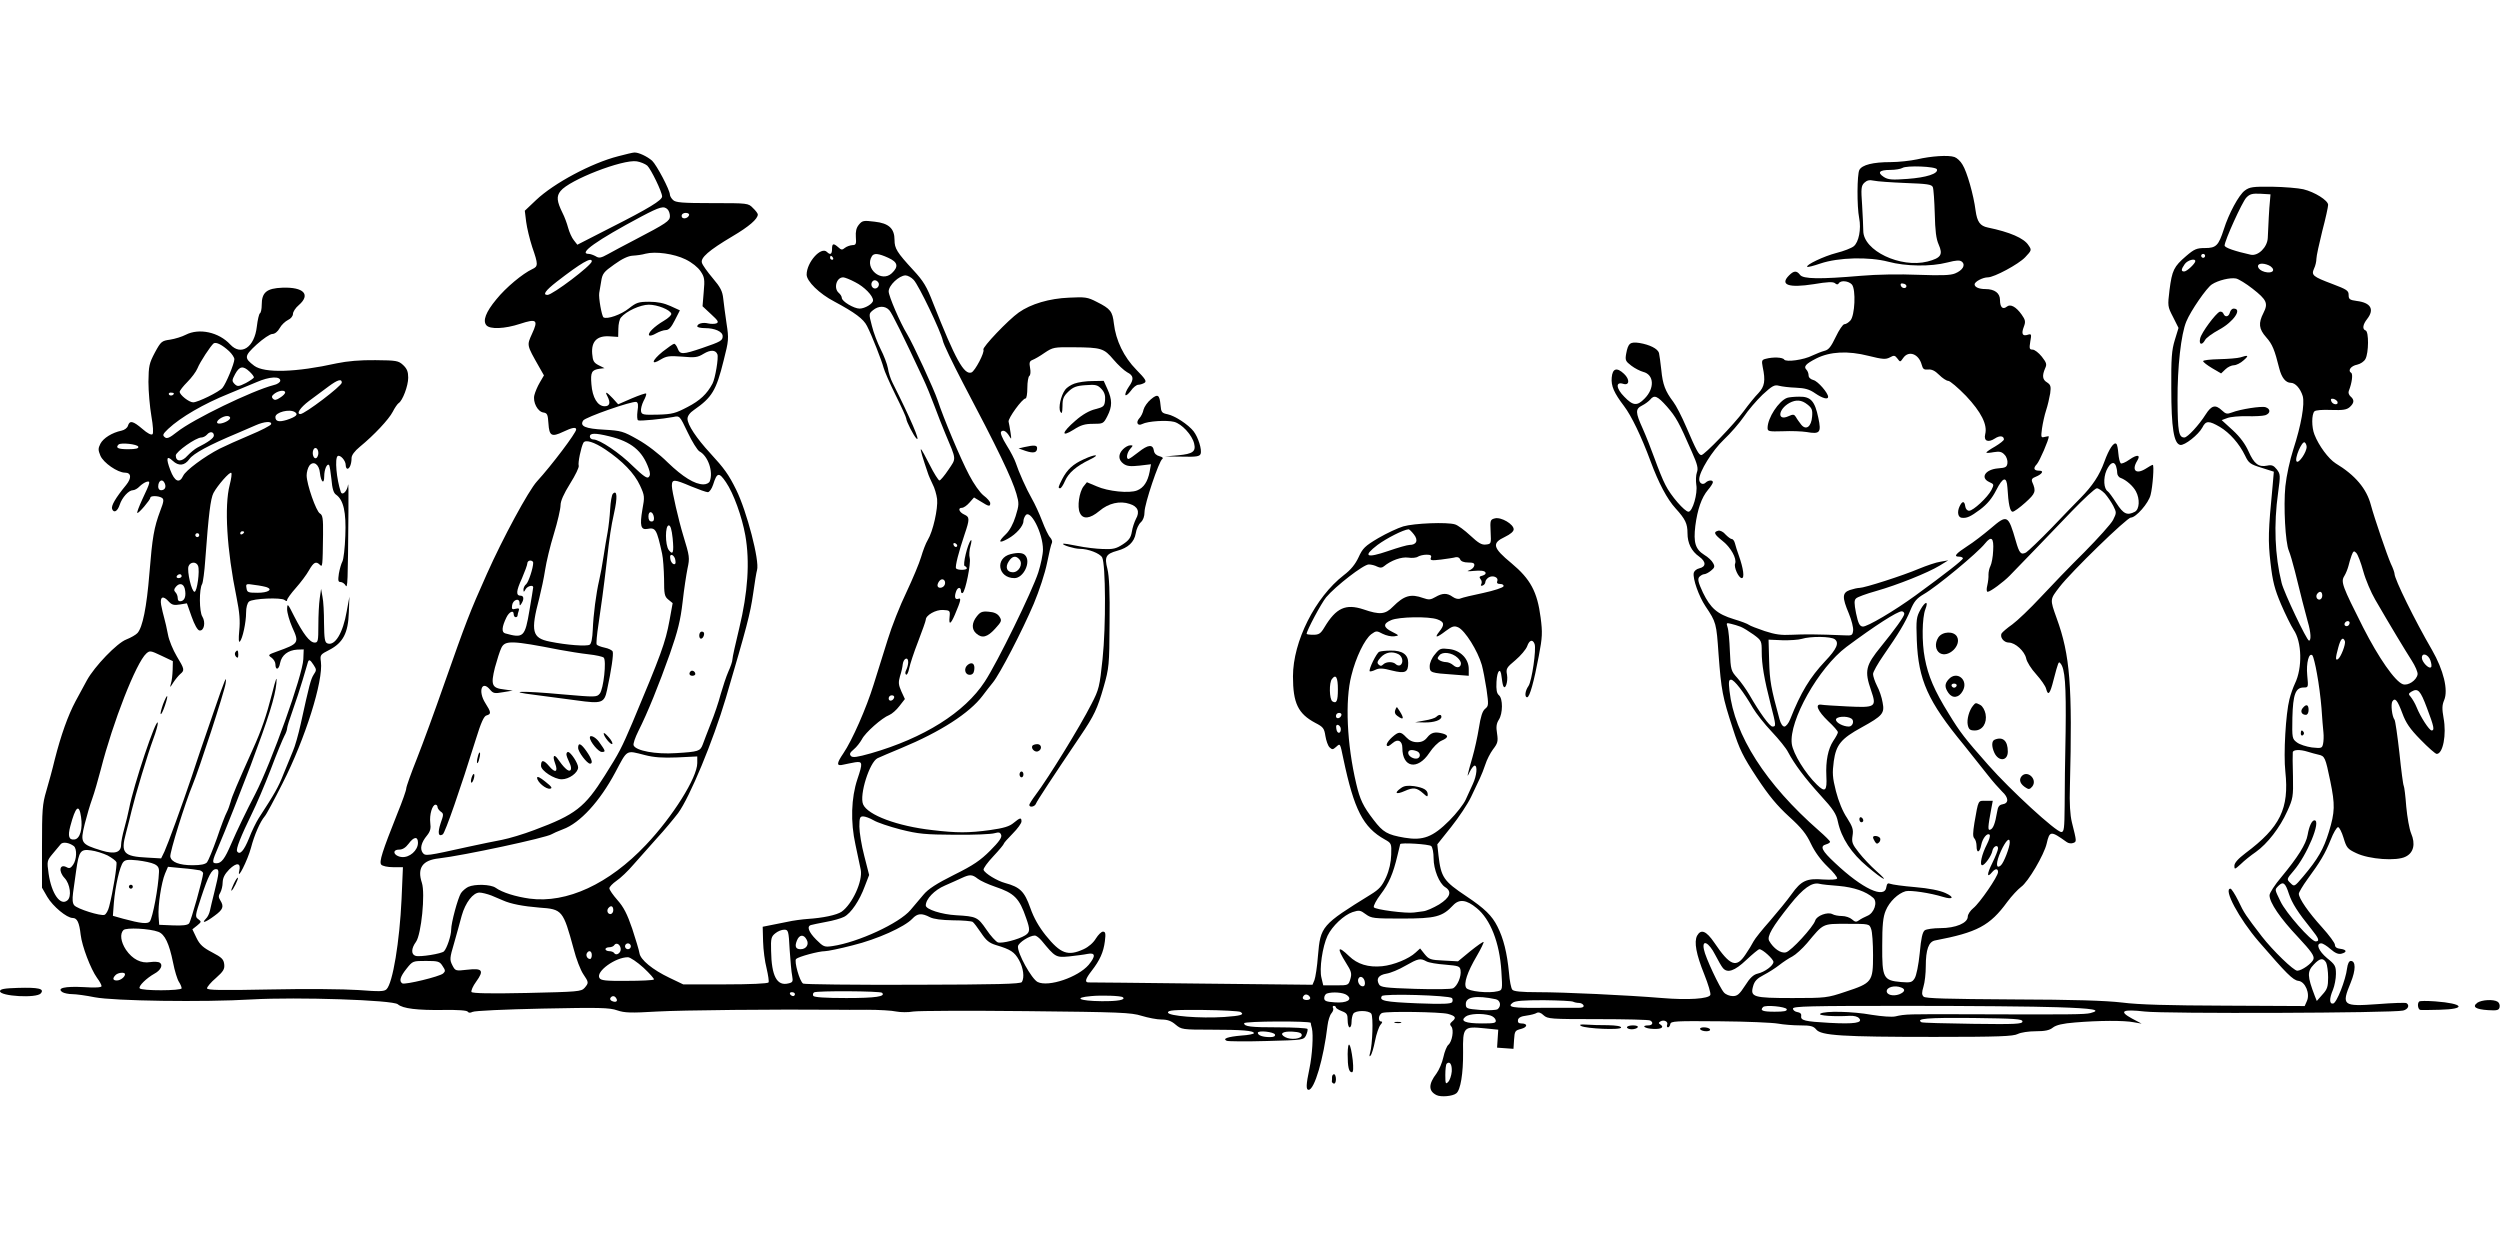 <?xml version="1.0" standalone="no"?>
<!DOCTYPE svg PUBLIC "-//W3C//DTD SVG 20010904//EN"
 "http://www.w3.org/TR/2001/REC-SVG-20010904/DTD/svg10.dtd">
<svg version="1.0" xmlns="http://www.w3.org/2000/svg"
 width="1280pt" height="640pt" viewBox="0 0 1280 640"
 preserveAspectRatio="xMidYMid meet">
<g transform="translate(0,640) scale(0.1,-0.1)"
fill="#000000" stroke="none">
<path d="M3165 5600 c-137 -35 -329 -138 -420 -224 l-58 -55 7 -57 c4 -31 18
-89 31 -129 31 -89 31 -99 0 -113 -49 -23 -135 -94 -184 -155 -54 -65 -70
-109 -51 -132 18 -22 94 -19 173 7 85 28 94 20 61 -51 -27 -60 -28 -56 36
-169 l25 -44 -21 -36 c-12 -20 -24 -49 -28 -65 -9 -36 17 -85 46 -89 20 -3 23
-10 26 -56 4 -64 16 -71 75 -43 46 22 67 26 67 12 0 -17 -125 -183 -201 -266
-43 -47 -175 -291 -256 -473 -90 -201 -107 -247 -218 -562 -47 -135 -110 -307
-140 -383 -30 -75 -55 -145 -55 -154 0 -9 -20 -66 -45 -127 -78 -196 -95 -249
-83 -263 6 -7 32 -13 61 -13 l50 0 -7 -163 c-10 -217 -45 -431 -77 -462 -12
-12 -37 -12 -144 -4 -75 5 -267 7 -452 3 -254 -5 -323 -4 -323 6 0 7 20 31 46
53 37 33 45 45 42 70 -3 25 -12 35 -62 61 -46 24 -63 39 -80 74 l-21 44 24 19
c23 19 23 20 6 33 -17 12 -16 18 15 112 37 112 54 144 76 144 18 0 17 -15 -9
-120 -9 -36 -19 -77 -22 -92 -3 -15 -12 -34 -21 -42 -26 -27 0 -18 44 15 44
32 50 47 30 79 -10 16 -10 24 0 40 6 11 12 34 12 52 1 24 10 42 34 67 38 37
61 34 51 -8 -13 -57 43 55 60 118 17 66 47 134 70 161 8 8 49 85 92 170 116
228 209 524 196 622 -5 35 -3 37 44 61 69 36 96 86 99 192 l3 80 -14 -76 c-19
-110 -60 -178 -99 -163 -13 5 -16 23 -17 103 0 53 -3 114 -8 136 l-7 40 -7
-49 c-4 -27 -7 -89 -7 -137 0 -82 -2 -89 -19 -89 -25 0 -59 45 -105 135 -33
66 -35 68 -36 36 0 -18 12 -60 26 -92 37 -81 35 -84 -79 -125 -45 -16 -46 -18
-27 -31 11 -8 20 -23 20 -33 0 -34 18 -30 24 5 8 41 41 66 88 69 l33 1 -2 -50
c-3 -81 -164 -531 -246 -690 -46 -88 -94 -188 -123 -255 -33 -77 -50 -100 -76
-100 -24 0 -23 8 11 87 31 71 121 300 164 413 93 248 125 351 132 420 4 43 -1
32 -23 -55 -28 -109 -53 -183 -97 -280 -79 -176 -108 -244 -114 -270 -5 -17
-13 -41 -20 -54 -7 -12 -30 -72 -50 -132 -21 -59 -44 -115 -51 -124 -9 -10
-31 -15 -74 -15 -68 0 -109 16 -114 44 -4 20 76 276 114 367 33 79 163 477
169 519 7 47 -1 30 -61 -145 -28 -82 -58 -170 -67 -195 -8 -25 -29 -85 -45
-135 -52 -154 -123 -348 -140 -385 l-17 -35 -70 4 c-123 6 -138 23 -110 126 9
33 22 85 29 115 19 79 82 289 111 367 14 37 24 74 23 82 -6 33 -125 -321 -147
-439 -5 -25 -16 -71 -25 -103 -9 -32 -16 -69 -16 -82 0 -40 -33 -50 -99 -30
-108 33 -111 39 -87 137 10 40 27 98 38 128 11 30 30 97 44 150 62 243 181
547 233 594 18 16 22 15 77 -11 l59 -28 -1 -45 c-1 -25 -4 -56 -9 -70 -6 -23
-5 -22 12 5 11 17 27 36 36 44 23 19 22 25 -18 91 -19 32 -40 82 -45 111 -6
30 -14 68 -19 84 -5 17 -12 47 -16 68 -7 43 10 50 40 16 15 -16 26 -19 56 -14
l36 6 24 -68 c15 -42 30 -69 40 -71 24 -4 33 42 15 71 -16 24 -17 142 -1 167
4 7 12 63 16 124 17 232 27 313 42 342 21 39 83 110 91 103 4 -3 0 -31 -8 -62
-28 -108 -15 -332 35 -575 16 -79 19 -122 14 -171 -4 -42 -3 -62 3 -56 14 15
32 98 32 148 0 27 6 49 15 57 19 16 165 22 182 8 9 -7 13 -7 13 0 0 6 20 34
45 62 24 27 55 68 67 90 24 42 36 48 56 28 13 -13 14 -10 16 155 1 83 -2 100
-16 108 -19 10 -68 150 -68 195 0 16 6 39 14 50 21 27 50 7 54 -37 5 -47 22
-62 22 -18 0 35 14 68 25 58 3 -4 8 -36 12 -73 4 -48 11 -71 24 -79 38 -27 52
-90 47 -210 -2 -62 -9 -121 -15 -132 -6 -11 -14 -39 -18 -62 -5 -35 -4 -43 9
-43 8 0 20 -8 25 -17 11 -19 12 7 15 377 1 91 0 153 -2 138 -4 -32 -29 -58
-37 -37 -22 65 -32 173 -16 184 13 8 41 -23 41 -46 0 -10 4 -19 9 -19 11 0 21
25 21 55 0 14 15 35 43 58 72 59 148 140 168 179 10 20 24 40 30 44 20 12 49
88 49 130 0 31 -6 46 -26 65 -24 22 -33 24 -142 25 -78 1 -144 -5 -197 -16
-211 -47 -371 -51 -423 -13 -53 40 -52 50 12 109 33 30 69 54 80 54 13 0 28
12 38 30 9 17 29 35 43 42 14 6 25 20 25 31 0 10 13 31 30 45 62 54 25 93 -84
89 -81 -3 -106 -24 -106 -88 0 -21 -4 -40 -9 -43 -5 -3 -12 -34 -16 -68 -12
-106 -80 -152 -136 -92 -59 64 -160 85 -228 50 -19 -10 -55 -21 -80 -25 -43
-6 -47 -9 -78 -66 -29 -55 -32 -68 -33 -150 0 -49 7 -128 15 -175 9 -51 11
-88 6 -93 -6 -6 -26 4 -52 27 -48 41 -65 45 -74 16 -3 -11 -18 -22 -33 -25
-48 -10 -93 -38 -108 -67 -12 -24 -12 -32 0 -61 15 -36 88 -87 126 -87 32 0
35 -27 6 -63 -55 -67 -78 -107 -72 -123 9 -23 28 -12 39 22 12 37 46 74 67 74
9 0 25 9 34 19 10 10 26 21 36 24 22 6 21 0 -22 -91 -16 -35 -28 -66 -25 -68
5 -6 67 67 67 78 0 11 42 10 59 -1 11 -7 10 -19 -8 -65 -33 -88 -41 -137 -56
-321 -14 -175 -35 -277 -61 -306 -8 -9 -34 -24 -57 -33 -48 -18 -163 -138
-202 -209 -12 -23 -38 -71 -58 -107 -39 -73 -75 -174 -107 -300 -11 -47 -31
-119 -43 -160 -20 -67 -22 -97 -22 -285 l0 -210 27 -47 c29 -49 100 -108 130
-108 23 0 34 -23 41 -86 7 -59 51 -175 84 -221 13 -17 23 -36 23 -42 0 -7 -32
-9 -92 -5 -96 5 -140 -5 -108 -26 8 -5 31 -10 50 -10 19 0 71 -7 115 -16 98
-19 556 -26 806 -11 231 13 722 -3 746 -25 25 -22 100 -31 235 -29 72 1 119
-2 123 -9 4 -6 12 -7 24 -1 10 6 170 13 357 17 292 6 345 5 384 -9 38 -13 70
-14 205 -6 124 7 607 12 930 9 17 0 81 -1 143 0 62 0 130 -4 151 -9 21 -4 60
-5 87 0 27 4 288 5 579 2 480 -5 536 -7 590 -24 33 -10 79 -19 102 -19 30 0
50 -7 72 -26 30 -25 34 -26 183 -26 158 0 218 -5 218 -18 0 -4 -29 -10 -64
-12 -69 -6 -99 -16 -75 -27 8 -3 99 -4 204 -1 189 5 189 5 202 29 6 14 10 29
7 33 -3 4 -70 8 -149 8 -142 0 -175 4 -175 21 0 11 340 12 341 2 0 -5 3 -17 6
-28 8 -34 2 -137 -13 -208 -17 -80 -18 -107 -4 -107 30 0 77 160 97 330 3 25
12 53 20 62 8 9 12 22 8 27 -3 6 -1 11 4 11 6 0 11 -4 11 -8 0 -4 14 -13 30
-19 26 -10 30 -16 30 -47 0 -20 5 -36 10 -36 6 0 10 12 10 28 0 15 4 34 9 42
12 18 79 18 92 0 11 -16 6 -159 -6 -200 -5 -17 -4 -22 2 -15 6 6 16 39 23 75
7 36 20 73 28 83 10 11 11 17 4 17 -19 0 -14 38 6 44 29 9 295 5 335 -5 40
-11 45 -20 22 -39 -12 -10 -13 -16 -4 -26 14 -17 4 -78 -16 -94 -7 -6 -19 -34
-25 -63 -6 -28 -22 -65 -35 -83 -42 -55 -42 -90 0 -111 22 -11 83 -6 101 9 22
16 36 103 35 210 -2 130 2 134 110 123 l70 -7 -3 -46 -3 -46 42 -3 42 -3 3 47
c3 44 5 47 36 55 34 9 35 28 1 28 -14 0 -19 6 -17 18 2 11 16 19 43 22 22 3
46 9 53 14 9 5 22 1 35 -12 21 -19 35 -20 279 -20 141 0 262 -3 267 -7 18 -10
12 -25 -9 -25 -41 0 -18 -17 25 -18 43 -2 58 9 34 24 -8 4 -7 9 2 14 17 11 41
0 35 -16 -3 -8 -1 -14 4 -14 5 0 10 7 12 17 3 15 27 16 253 14 138 -1 272 -7
299 -12 27 -5 78 -9 113 -9 54 0 68 -4 82 -21 25 -31 131 -38 605 -38 329 0
404 3 427 15 16 8 56 14 92 14 48 0 71 5 88 19 17 13 50 21 114 26 120 10 251
11 300 1 l40 -7 -49 26 c-70 38 -50 49 65 36 100 -12 1274 -8 1323 5 25 6 35
27 17 38 -5 3 -70 1 -146 -5 -181 -13 -188 -8 -139 111 26 64 26 110 0 110 -9
0 -16 -15 -19 -38 -7 -59 -53 -177 -71 -180 -20 -4 -21 24 -1 71 8 20 15 56
15 80 0 41 -4 48 -45 81 -44 37 -60 76 -30 76 8 0 29 -13 48 -30 23 -20 40
-27 55 -23 31 8 27 21 -5 25 -19 2 -28 9 -28 20 0 10 -30 50 -66 90 -70 77
-119 148 -119 172 0 7 20 41 44 74 66 90 90 130 119 202 14 36 31 65 38 65 6
0 19 -25 28 -55 15 -50 20 -57 65 -78 66 -32 208 -42 253 -18 41 20 51 65 28
119 -9 21 -20 83 -25 137 -4 55 -10 102 -13 107 -3 4 -13 80 -22 168 -10 88
-21 165 -25 170 -13 17 -20 79 -11 94 14 21 26 6 51 -61 18 -49 38 -79 93
-135 39 -40 76 -73 83 -73 32 0 51 99 35 184 -8 46 -8 65 3 91 22 52 -3 154
-62 257 -89 153 -192 363 -192 390 0 6 -8 30 -19 52 -19 43 -84 233 -102 300
-22 84 -80 153 -181 214 -36 23 -86 90 -108 147 -15 37 -15 104 0 119 6 6 41
9 86 7 61 -2 79 1 95 15 23 21 24 37 4 54 -9 8 -13 20 -9 29 16 40 22 86 12
92 -19 12 -1 36 31 42 17 4 35 16 42 29 17 31 18 140 1 146 -18 6 -15 30 8 59
38 49 19 83 -53 92 -37 5 -42 9 -42 31 0 22 -9 28 -83 56 -101 38 -109 45 -94
79 7 14 12 37 12 50 0 14 14 77 30 142 17 64 30 124 30 134 0 23 -69 66 -127
80 -26 6 -98 12 -160 13 -98 1 -115 -1 -140 -20 -30 -22 -82 -118 -107 -198
-27 -83 -39 -96 -96 -96 -43 0 -55 -5 -97 -41 -63 -54 -72 -73 -85 -173 -10
-83 -10 -85 18 -139 l28 -56 -19 -62 c-16 -52 -19 -93 -18 -248 0 -201 13
-283 46 -289 22 -4 93 52 113 89 18 36 33 36 90 3 50 -30 99 -85 129 -147 18
-38 26 -44 84 -62 l63 -20 -6 -70 c-23 -236 -24 -283 -11 -397 11 -96 21 -134
54 -212 22 -51 51 -110 64 -130 43 -62 46 -196 7 -276 -9 -19 -22 -55 -28 -80
-19 -74 -31 -280 -21 -371 20 -189 -26 -284 -204 -417 -38 -29 -57 -50 -57
-65 0 -20 2 -19 33 9 17 17 52 45 77 62 59 42 123 124 161 209 29 64 31 74 29
178 -2 61 -2 116 -1 123 1 14 36 16 77 3 16 -5 41 -12 55 -15 32 -7 35 -14 60
-135 25 -122 24 -158 -7 -260 -27 -88 -56 -139 -132 -229 -45 -53 -45 -53 -65
-33 -20 19 -20 20 16 62 69 80 143 259 107 259 -13 0 -27 -29 -35 -75 -8 -47
-51 -115 -134 -215 -34 -40 -61 -82 -61 -94 0 -37 55 -118 145 -213 69 -74 85
-97 80 -114 -7 -21 -60 -59 -83 -59 -19 0 -125 103 -181 175 -82 107 -91 119
-121 183 -17 34 -35 62 -40 62 -38 0 44 -154 145 -271 141 -163 175 -198 203
-201 35 -4 61 -66 43 -104 l-11 -25 -408 2 c-288 1 -442 5 -527 16 -86 10
-244 15 -562 16 -332 2 -445 5 -454 14 -10 10 -10 21 -1 51 7 22 12 69 12 104
0 87 15 127 48 133 215 41 280 75 369 197 23 31 55 65 71 77 36 25 118 165
131 222 15 66 21 66 102 8 9 -7 24 -9 34 -5 18 7 18 6 -7 106 -9 37 -13 96
-10 185 13 515 1 671 -68 860 -35 98 -35 95 15 160 59 77 345 355 365 355 26
0 91 74 101 116 11 42 19 154 11 154 -3 0 -20 -9 -38 -21 -48 -29 -71 -7 -42
41 20 32 1 35 -39 7 -21 -15 -41 -23 -45 -19 -5 5 -10 27 -12 50 -2 24 -6 46
-10 49 -12 13 -38 -25 -62 -92 -25 -69 -60 -122 -122 -185 -19 -19 -85 -87
-146 -151 -62 -64 -122 -121 -133 -128 -26 -13 -34 -4 -52 59 -39 135 -44 137
-128 65 -38 -32 -91 -73 -120 -91 -60 -39 -72 -54 -44 -54 12 0 21 -4 21 -9 0
-8 -85 -75 -243 -190 -107 -78 -249 -162 -270 -159 -16 2 -23 16 -34 68 -10
51 -10 67 0 76 6 7 53 24 103 38 109 31 264 93 325 130 l44 27 -40 -7 c-22 -3
-71 -20 -110 -36 -82 -35 -279 -98 -304 -98 -10 0 -32 -5 -50 -11 -39 -14 -40
-37 -5 -120 14 -34 24 -73 22 -88 -3 -24 -7 -26 -43 -24 -140 6 -208 6 -270 3
-55 -3 -85 1 -140 19 -38 13 -75 27 -81 32 -6 5 -40 18 -77 29 -85 26 -119 56
-158 136 -24 52 -28 68 -19 80 7 7 18 14 25 14 7 0 23 8 35 18 19 15 21 22 11
39 -6 12 -26 31 -45 42 -46 29 -56 63 -46 148 11 85 32 146 65 185 14 16 25
34 25 39 0 13 -24 11 -37 -2 -14 -14 -33 -4 -33 17 0 39 67 147 126 203 34 32
80 85 102 117 22 33 65 83 96 113 50 46 61 52 84 46 15 -4 54 -9 87 -10 46 -2
69 -8 99 -29 38 -26 66 -33 66 -18 0 20 -52 80 -75 86 -15 4 -25 13 -25 24 0
10 -5 23 -11 29 -16 16 -4 30 51 58 70 35 161 40 267 13 72 -18 88 -19 109 -8
21 12 26 11 39 -6 14 -19 14 -19 30 4 28 39 79 20 94 -35 6 -23 12 -27 33 -25
18 2 35 -6 56 -27 17 -17 38 -31 47 -31 9 0 50 -35 91 -77 78 -83 111 -148 98
-197 -8 -34 15 -44 50 -21 24 16 46 14 46 -5 0 -5 -20 -21 -45 -36 -25 -14
-45 -28 -45 -31 0 -3 17 -2 38 2 30 5 42 2 56 -14 10 -10 16 -30 14 -43 -3
-20 -10 -23 -47 -26 -66 -5 -94 -48 -46 -70 25 -11 25 -13 11 -41 -20 -38 -93
-106 -114 -106 -10 0 -18 9 -20 23 -4 29 -16 28 -30 -3 -12 -27 -7 -54 12 -56
26 -3 44 5 94 42 37 28 61 57 83 100 34 67 53 72 57 13 5 -85 13 -124 27 -124
7 0 36 21 65 47 52 47 56 57 35 105 -5 13 -1 20 18 27 32 13 44 31 19 31 -29
0 -34 12 -13 34 14 16 61 124 61 142 0 1 -9 0 -21 -3 -19 -5 -20 -3 -14 43 4
27 13 69 21 93 8 24 17 63 21 87 5 36 2 44 -16 56 -24 14 -26 35 -10 72 10 21
7 29 -17 60 -16 20 -37 36 -47 36 -16 0 -18 5 -12 41 7 38 6 41 -13 35 -27 -9
-34 5 -20 41 10 26 8 35 -11 62 -29 41 -58 56 -76 41 -21 -17 -35 -3 -35 34 0
35 -27 56 -75 56 -33 0 -55 10 -55 24 0 14 42 36 68 36 32 0 157 67 191 103
33 35 34 37 17 61 -23 37 -97 68 -208 91 -40 8 -55 29 -63 87 -10 79 -44 199
-67 235 -10 18 -29 35 -41 39 -30 11 -120 5 -192 -12 -33 -7 -94 -14 -135 -14
-90 0 -146 -14 -160 -40 -12 -22 -13 -187 -1 -247 11 -56 -2 -123 -28 -144
-11 -9 -51 -25 -88 -34 -66 -17 -159 -62 -150 -71 3 -3 33 5 68 17 92 31 248
35 347 9 89 -24 217 -26 302 -4 47 12 64 13 75 4 20 -17 4 -44 -35 -60 -24
-10 -71 -11 -189 -7 -95 4 -212 2 -292 -5 -210 -18 -298 -17 -313 5 -17 22
-31 22 -56 -3 -49 -49 -2 -65 126 -45 70 12 100 13 109 5 9 -8 15 -8 20 0 10
16 50 12 67 -7 21 -26 15 -159 -8 -184 -10 -11 -23 -19 -31 -19 -7 0 -27 -29
-44 -65 -24 -50 -36 -66 -57 -71 -15 -4 -43 -15 -62 -24 -45 -23 -135 -35
-145 -21 -7 12 -57 14 -94 4 -21 -5 -22 -10 -16 -42 15 -70 10 -100 -22 -134
-17 -17 -51 -59 -75 -92 -50 -68 -202 -225 -217 -225 -13 0 -26 24 -77 143
-23 54 -53 112 -67 130 -41 54 -54 89 -61 162 -4 39 -10 78 -12 88 -7 22 -47
42 -100 51 -48 7 -58 -1 -68 -55 -6 -33 -3 -39 26 -61 18 -14 46 -28 61 -32
56 -14 60 -84 7 -137 -38 -39 -59 -37 -104 10 -42 42 -45 78 -6 66 33 -11 36
22 5 51 -37 35 -59 28 -63 -19 -4 -43 12 -79 63 -146 38 -50 89 -156 136 -283
41 -111 85 -194 128 -241 50 -55 61 -78 61 -127 0 -51 20 -92 60 -120 36 -26
36 -52 0 -60 -14 -3 -26 -14 -28 -23 -6 -30 26 -120 60 -171 55 -82 56 -86 67
-246 14 -185 20 -218 73 -380 34 -107 52 -143 123 -251 62 -94 104 -144 165
-200 64 -58 88 -88 112 -139 20 -42 50 -83 85 -117 30 -28 52 -56 49 -61 -3
-6 -34 -7 -71 -5 -85 7 -113 -6 -162 -75 -22 -31 -73 -93 -111 -137 -39 -44
-77 -91 -84 -105 -7 -14 -25 -44 -41 -67 -47 -71 -79 -59 -160 61 -41 60 -68
71 -88 35 -16 -32 -5 -94 37 -198 20 -50 34 -97 31 -105 -8 -20 -114 -27 -246
-16 -182 15 -504 30 -637 30 -85 0 -125 4 -131 13 -6 6 -14 46 -17 87 -10 102
-28 175 -59 236 -28 56 -65 92 -159 155 -117 78 -130 97 -143 210 l-6 56 71
89 c39 49 85 118 102 154 17 36 37 79 45 95 8 17 21 49 28 71 7 23 25 58 39
77 24 31 27 41 21 81 -6 35 -3 52 9 71 21 32 21 108 1 125 -12 10 -15 28 -13
69 3 59 21 77 26 26 2 -16 5 -37 8 -45 10 -28 26 19 20 55 -6 31 -3 37 43 75
27 23 54 55 60 71 11 32 28 38 38 12 10 -26 -14 -190 -31 -215 -18 -25 -21
-58 -7 -58 13 0 35 80 60 213 18 94 19 119 9 195 -17 132 -52 197 -149 278
-97 80 -102 103 -34 135 29 14 45 28 45 39 0 26 -64 64 -96 56 -24 -6 -25 -10
-22 -69 3 -61 3 -62 -24 -65 -22 -3 -39 8 -80 46 -29 27 -64 53 -78 57 -40 13
-210 6 -265 -10 -27 -8 -85 -35 -128 -60 -69 -41 -80 -52 -101 -98 -17 -36
-39 -64 -76 -92 -146 -113 -260 -339 -260 -518 0 -137 26 -191 114 -238 41
-21 46 -28 52 -67 4 -24 13 -50 21 -58 14 -13 17 -13 34 2 21 19 20 21 37 -61
55 -261 101 -351 212 -413 34 -19 35 -21 33 -78 -1 -38 -10 -79 -26 -115 -21
-46 -35 -62 -79 -89 -252 -156 -257 -162 -270 -313 -4 -56 -13 -112 -18 -125
l-10 -24 -568 6 c-312 4 -573 6 -579 6 -21 0 -15 19 16 59 42 54 61 96 68 152
5 40 3 49 -10 49 -8 0 -24 -16 -36 -35 -13 -22 -37 -43 -63 -55 -81 -37 -118
-23 -194 71 -35 44 -61 89 -79 141 -30 84 -52 106 -129 127 -41 11 -103 49
-110 67 -3 7 20 38 50 70 30 32 54 61 54 65 0 3 20 26 45 51 25 25 45 53 45
62 0 22 -7 20 -40 -7 -21 -18 -50 -27 -121 -37 -110 -15 -170 -15 -296 0 -178
20 -331 77 -354 132 -20 48 33 216 74 236 12 6 67 29 122 52 200 83 349 179
416 268 15 20 39 51 53 68 35 43 149 262 209 403 28 67 57 155 68 209 10 51
21 97 25 103 3 6 -1 18 -9 27 -9 9 -27 47 -41 84 -14 37 -38 89 -53 115 -28
49 -67 136 -83 185 -5 15 -25 55 -46 88 -23 37 -34 64 -28 70 11 11 27 2 43
-25 10 -17 10 -14 5 20 -3 22 -8 47 -10 56 -4 16 70 119 87 119 5 0 9 24 9 54
0 30 5 58 10 61 6 4 8 21 4 41 -5 27 -3 35 12 41 11 4 39 20 63 37 42 28 48
29 148 28 142 -1 155 -5 204 -63 23 -27 54 -56 70 -65 34 -17 36 -36 8 -75
-11 -16 -19 -35 -17 -41 2 -6 14 3 27 20 12 18 30 32 39 32 9 0 24 5 32 10 12
8 4 20 -42 67 -64 65 -105 150 -115 237 -7 61 -17 75 -87 110 -48 25 -60 26
-142 22 -101 -4 -196 -32 -258 -76 -54 -38 -188 -179 -181 -190 8 -13 -43
-110 -61 -117 -38 -14 -82 66 -196 354 -33 86 -50 114 -102 170 -84 91 -96
111 -96 154 0 59 -29 86 -102 94 -57 7 -63 6 -81 -16 -13 -16 -17 -35 -15 -63
3 -36 0 -41 -18 -41 -12 -1 -29 -7 -38 -14 -14 -12 -19 -11 -34 3 -25 22 -32
20 -32 -9 0 -27 -9 -32 -26 -15 -30 30 -104 -53 -104 -116 0 -34 65 -98 142
-138 106 -57 149 -89 167 -125 25 -48 76 -179 85 -214 4 -16 31 -78 61 -139
30 -60 55 -115 55 -121 0 -14 38 -88 52 -102 24 -23 -31 104 -122 285 -10 19
-21 53 -24 75 -4 22 -21 66 -37 97 -16 32 -37 86 -45 120 -16 61 -16 62 6 80
28 23 62 23 83 0 14 -15 72 -133 172 -347 18 -38 45 -104 60 -145 15 -41 40
-104 55 -140 58 -138 57 -124 16 -185 -20 -30 -41 -55 -46 -55 -5 0 -28 36
-50 80 -22 44 -42 80 -45 80 -4 0 9 -44 35 -120 4 -14 16 -40 25 -59 10 -18
20 -53 23 -76 5 -49 -21 -166 -48 -210 -10 -16 -25 -56 -34 -87 -9 -31 -43
-112 -75 -180 -33 -68 -76 -177 -96 -243 -21 -66 -53 -169 -72 -230 -37 -120
-110 -286 -155 -352 -36 -53 -36 -67 0 -58 15 3 42 9 60 12 39 6 40 -3 12 -86
-32 -96 -36 -219 -10 -336 12 -55 24 -113 27 -128 11 -58 -43 -176 -98 -215
-25 -17 -96 -32 -174 -37 -27 -2 -75 -8 -105 -15 -30 -6 -71 -14 -90 -18 l-35
-7 2 -76 c1 -41 9 -103 18 -137 8 -35 13 -67 10 -72 -4 -6 -94 -10 -222 -10
l-215 0 -71 34 c-86 41 -148 92 -153 126 -2 14 -19 70 -37 125 -26 76 -44 111
-76 147 -22 25 -41 52 -41 60 0 7 16 24 36 38 20 13 60 51 88 84 28 32 82 93
119 134 38 41 86 99 109 129 60 82 179 369 244 588 108 367 125 431 140 535 8
58 17 112 20 121 14 46 -52 301 -107 412 -38 77 -61 109 -132 186 -71 77 -117
146 -117 177 0 14 12 31 33 45 92 64 114 99 152 253 26 102 27 112 15 189 -7
45 -14 103 -17 128 -4 38 -14 58 -54 105 -27 32 -52 67 -55 78 -9 26 35 64
156 136 85 50 130 89 130 112 0 5 -11 20 -25 33 -24 25 -26 25 -209 25 -154 0
-187 3 -200 16 -9 8 -16 21 -16 27 0 24 -68 152 -91 174 -25 22 -71 44 -92 42
-7 0 -44 -9 -82 -19z m149 -48 c19 -18 76 -135 76 -158 0 -19 -68 -61 -264
-160 l-170 -87 -18 23 c-10 12 -23 41 -29 63 -6 23 -19 58 -29 77 -29 59 -32
85 -10 112 45 57 318 163 390 152 19 -3 43 -13 54 -22z m6603 -19 c8 -22 -54
-42 -151 -49 -80 -6 -99 -4 -121 10 -35 23 -23 36 33 36 26 0 54 5 62 10 21
14 172 8 177 -7z m-160 -70 c110 -4 133 -7 139 -21 4 -9 8 -71 10 -136 2 -88
7 -129 20 -158 23 -52 12 -69 -57 -87 -139 -35 -329 56 -329 157 0 20 -3 80
-6 132 -6 84 -5 98 11 114 14 13 26 16 49 11 17 -4 90 -9 163 -12z m1865 -93
c-4 -34 -8 -122 -11 -188 -2 -48 -50 -95 -88 -86 -81 18 -133 36 -133 47 0 25
90 223 111 245 18 19 31 22 73 20 l51 -3 -3 -35z m-8204 -42 c7 -7 12 -22 12
-35 0 -24 -17 -36 -180 -121 -52 -27 -114 -60 -137 -73 -36 -20 -46 -22 -63
-11 -11 6 -27 12 -35 12 -58 0 39 69 270 192 95 50 114 55 133 36z m110 -30
c-7 -19 -38 -22 -38 -4 0 10 9 16 21 16 12 0 19 -5 17 -12z m-18 -226 c33 -16
64 -41 77 -61 20 -29 22 -42 16 -106 l-6 -73 44 -41 c36 -33 41 -41 26 -47 -9
-3 -28 -3 -41 0 -27 7 -56 -1 -56 -15 0 -5 18 -9 40 -9 50 0 90 -18 90 -41 0
-23 -9 -28 -105 -61 -100 -34 -113 -34 -125 -3 -5 14 -14 25 -18 25 -5 0 -32
-19 -60 -41 -56 -46 -61 -72 -8 -39 29 17 43 19 109 14 66 -6 79 -4 110 15 35
21 61 20 70 -3 7 -16 -11 -124 -25 -150 -28 -53 -64 -87 -128 -120 -61 -32
-78 -37 -152 -39 -75 -2 -83 0 -86 18 -2 10 4 34 13 52 10 18 16 35 13 38 -2
3 -36 -9 -74 -25 l-69 -30 -27 30 c-32 34 -43 39 -28 11 17 -33 12 -51 -14
-51 -36 0 -63 44 -68 113 -5 61 1 73 42 79 l25 3 -30 15 c-25 13 -30 22 -33
59 -5 63 25 93 88 89 l45 -3 1 42 c0 23 6 49 13 57 27 33 100 66 143 66 44 0
109 -26 115 -46 2 -7 -15 -23 -39 -37 -49 -29 -84 -64 -74 -74 4 -4 20 1 35
10 16 9 38 17 50 17 15 0 28 14 46 50 l26 51 -48 22 c-33 15 -67 22 -109 22
-55 0 -66 -4 -104 -34 -40 -32 -111 -57 -130 -46 -9 6 -26 101 -22 125 1 8 6
35 10 59 6 40 13 49 67 87 40 29 72 44 95 45 19 1 49 5 65 10 51 13 146 0 205
-29z m1038 8 c49 -22 54 -45 18 -79 -53 -50 -141 25 -102 87 10 17 34 15 84
-8z m6742 10 c0 -5 -4 -10 -10 -10 -5 0 -10 5 -10 10 0 6 5 10 10 10 6 0 10
-4 10 -10z m-7025 -10 c3 -5 1 -10 -4 -10 -6 0 -11 5 -11 10 0 6 2 10 4 10 3
0 8 -4 11 -10z m-1235 -18 c0 -20 -201 -172 -227 -172 -26 0 -11 22 48 68 124
96 179 128 179 104z m8210 1 c0 -12 -43 -53 -57 -53 -17 0 -16 11 3 38 14 20
54 31 54 15z m386 -27 c27 -21 7 -38 -31 -28 -38 10 -47 42 -13 42 13 0 33 -6
44 -14z m-6948 -69 c26 -27 140 -266 149 -310 3 -18 50 -115 103 -217 179
-339 251 -489 274 -568 14 -49 14 -57 -4 -115 -12 -39 -31 -74 -50 -92 -42
-40 -37 -50 11 -23 42 23 79 65 79 90 0 7 4 20 10 28 24 38 90 -89 90 -174 0
-24 -11 -76 -24 -117 -31 -96 -210 -462 -274 -559 -103 -158 -312 -289 -583
-367 -71 -20 -93 -23 -102 -14 -9 10 -6 17 14 34 15 12 33 36 42 52 17 34 103
110 140 124 14 6 37 26 52 46 l28 36 -18 39 c-15 34 -16 46 -7 78 7 20 13 48
14 61 4 31 28 41 28 11 0 -12 -5 -30 -10 -40 -6 -11 -6 -21 -1 -24 5 -3 12 11
16 32 4 20 24 82 46 138 21 55 39 105 39 111 0 23 51 52 88 50 35 -2 37 -3 34
-34 -5 -45 5 -41 27 10 31 73 34 88 17 81 -17 -6 -21 11 -10 40 8 21 24 21 24
0 0 -8 4 -13 9 -10 14 9 43 151 36 179 -4 13 -2 42 4 62 6 21 6 34 2 29 -17
-18 -43 -128 -32 -132 6 -2 11 -7 11 -12 0 -10 -49 -10 -55 0 -6 9 14 86 44
175 26 76 26 88 -1 100 -27 12 -36 35 -13 35 9 0 26 12 39 27 l23 26 35 -21
c41 -26 48 -27 48 -8 0 7 -15 25 -34 39 -19 15 -50 59 -74 105 -45 85 -132
293 -161 382 -18 55 -128 293 -157 340 -35 57 -94 194 -94 218 0 31 53 81 86
82 11 0 30 -10 42 -23z m-299 -12 c46 -23 91 -69 91 -93 0 -17 -42 -42 -69
-42 -29 0 -91 37 -91 55 0 7 -7 18 -15 25 -28 23 -13 80 22 80 8 0 36 -11 62
-25z m7154 -33 c73 -57 81 -75 56 -124 -27 -53 -24 -82 14 -125 32 -36 43 -64
67 -160 12 -47 33 -73 59 -73 23 0 49 -29 61 -68 11 -41 -8 -149 -48 -272 -18
-56 -35 -134 -41 -190 -10 -103 0 -289 18 -330 6 -14 20 -61 31 -105 29 -119
51 -204 66 -259 16 -54 18 -96 6 -96 -11 0 -128 246 -140 295 -35 141 -41 300
-18 463 12 89 12 94 -7 119 -16 20 -26 24 -49 19 -44 -9 -67 9 -95 72 -17 38
-43 74 -81 109 l-57 52 30 11 c16 6 61 10 100 9 38 -1 80 1 93 5 27 9 29 32 2
41 -21 7 -130 -10 -173 -27 -24 -9 -31 -8 -51 11 -33 31 -53 26 -83 -21 -34
-54 -93 -118 -109 -118 -29 0 -34 30 -35 191 -1 169 18 339 45 403 22 54 104
173 131 190 32 21 94 36 124 30 13 -3 51 -26 84 -52z m-7033 23 c0 -19 -20
-29 -32 -17 -15 15 -2 43 17 36 8 -3 15 -12 15 -19z m5261 -10 c-1 -15 -24
-12 -29 3 -3 9 2 13 12 10 10 -1 17 -7 17 -13z m-8588 -333 c15 -14 27 -33 27
-41 0 -22 -43 -126 -61 -147 -16 -20 -126 -74 -150 -74 -21 0 -69 38 -69 54 0
6 18 29 39 50 22 22 45 53 52 70 13 33 68 116 83 128 13 8 43 -7 79 -40z m104
-104 c13 -12 23 -25 23 -30 0 -4 -19 -17 -41 -29 -38 -19 -43 -19 -58 -5 -14
15 -14 19 3 51 22 40 40 44 73 13z m158 -47 c0 -8 -15 -19 -35 -23 -108 -28
-411 -174 -494 -240 -39 -31 -52 -36 -63 -26 -12 10 -9 16 18 42 64 60 183
129 310 180 46 19 111 46 144 60 64 28 120 31 120 7z m315 -10 c0 -17 -190
-161 -212 -161 -23 0 -1 33 44 67 28 21 74 55 101 75 46 34 67 40 67 19z
m-290 -51 c0 -5 -11 -17 -26 -26 -19 -13 -28 -14 -36 -6 -9 9 -7 16 8 27 22
16 54 20 54 5z m-570 -4 c0 -11 -19 -15 -25 -6 -3 5 1 10 9 10 9 0 16 -2 16
-4z m7645 -68 c46 -53 61 -79 128 -233 28 -63 33 -84 25 -104 -5 -14 -6 -42
-3 -63 8 -44 -19 -138 -40 -138 -19 0 -91 82 -118 137 -14 26 -38 87 -55 134
-17 47 -44 116 -61 154 -38 84 -39 101 -3 119 16 8 34 22 41 30 21 26 37 19
86 -36z m3433 25 c6 -19 -25 -16 -32 3 -4 11 -1 14 11 12 9 -2 18 -9 21 -15z
m-8704 -48 c-3 -23 -2 -45 3 -47 9 -5 128 7 180 17 33 7 33 7 74 -79 22 -47
50 -91 60 -97 44 -23 72 -104 53 -153 -3 -9 -18 -16 -32 -16 -45 0 -106 38
-183 112 -43 43 -107 92 -154 118 -74 42 -85 45 -171 50 -98 5 -127 18 -108
47 11 17 251 101 272 95 9 -3 11 -16 6 -47z m-1754 -5 c19 -12 6 -24 -42 -40
-40 -12 -58 -8 -58 15 0 24 72 43 100 25z m-332 -32 c-6 -16 -55 -34 -65 -24
-10 10 26 36 50 36 10 0 17 -5 15 -12z m210 -30 c-3 -7 -51 -32 -109 -56 -57
-24 -126 -55 -154 -69 -78 -40 -175 -112 -187 -139 -19 -41 -44 -30 -66 29
-23 61 -19 77 12 48 31 -29 61 -26 86 9 20 28 101 72 245 132 33 14 76 33 95
41 43 19 83 22 78 5z m-293 -58 c0 -13 -29 -34 -85 -62 -13 -7 -36 -26 -51
-42 -28 -32 -59 -31 -59 2 0 19 103 92 131 92 9 0 22 7 29 15 15 18 35 15 35
-5z m2025 -4 c112 -27 169 -74 201 -164 9 -25 9 -36 0 -45 -8 -8 -28 6 -79 55
-69 69 -172 138 -204 138 -10 0 -18 7 -18 15 0 18 27 19 100 1z m-21 -67 c88
-59 149 -122 178 -185 24 -52 24 -58 12 -123 -14 -82 -8 -105 25 -99 43 8 48
0 76 -127 5 -22 9 -80 10 -128 0 -79 2 -91 22 -107 l22 -18 -16 -88 c-21 -115
-44 -176 -190 -524 -56 -131 -67 -153 -141 -270 -103 -164 -150 -201 -362
-280 -55 -21 -129 -43 -165 -50 -36 -7 -112 -22 -170 -35 -217 -48 -222 -49
-236 -31 -15 21 -7 53 22 88 17 21 21 36 17 65 -5 41 10 93 27 93 5 0 10 -5
10 -11 0 -7 7 -17 16 -24 16 -11 16 -15 0 -60 -16 -49 -12 -71 11 -57 12 8 91
235 169 486 27 88 42 120 55 123 25 7 24 16 -6 63 -39 61 -18 120 24 69 16
-19 23 -21 67 -13 l49 8 -44 6 c-63 7 -69 23 -47 112 11 40 25 85 33 101 19
39 53 38 298 -10 44 -8 111 -19 148 -23 38 -4 73 -12 78 -17 15 -15 -1 -161
-20 -184 -16 -19 -19 -19 -193 -4 -203 19 -296 16 -138 -3 58 -8 153 -20 212
-28 129 -18 142 -14 156 53 22 101 34 184 29 197 -3 7 -21 16 -41 20 -19 4
-38 11 -41 16 -3 5 1 51 9 102 13 87 27 189 42 318 16 140 22 180 38 253 18
80 16 121 -6 99 -6 -6 -12 -42 -14 -79 -2 -37 -8 -90 -13 -118 -5 -27 -15 -84
-21 -125 -6 -41 -16 -95 -22 -120 -16 -68 -30 -177 -33 -254 -2 -44 -7 -71
-16 -77 -15 -9 -117 -2 -204 16 -91 18 -99 52 -54 222 10 40 24 105 30 145 6
40 26 124 45 185 19 62 34 128 34 146 0 22 16 58 49 111 27 43 47 84 44 92 -5
13 12 95 24 117 10 18 55 4 112 -34z m8711 13 c0 -27 -40 -86 -51 -75 -13 13
27 107 41 98 5 -3 10 -14 10 -23z m-11102 1 c3 -9 -12 -13 -52 -13 -52 0 -66
7 -49 24 12 11 96 2 101 -11z m922 -33 c0 -10 -5 -22 -10 -25 -13 -8 -24 20
-16 41 8 20 26 9 26 -16z m9204 -66 c3 -9 6 -24 6 -35 0 -11 8 -23 18 -26 29
-11 64 -42 78 -69 21 -39 18 -91 -5 -104 -40 -21 -59 -12 -95 44 -19 30 -39
57 -44 60 -21 13 -24 67 -7 107 19 41 39 50 49 23z m-7117 -83 c39 -57 82
-177 99 -272 24 -136 13 -292 -31 -475 -19 -78 -35 -150 -35 -160 0 -11 -10
-39 -21 -63 -11 -25 -28 -77 -39 -115 -10 -39 -33 -107 -51 -151 -17 -44 -36
-92 -41 -107 -13 -34 -21 -37 -137 -44 -103 -7 -206 12 -217 40 -3 8 8 40 24
72 48 95 106 239 162 397 41 117 54 171 65 265 7 64 19 141 25 171 12 55 11
62 -22 170 -23 75 -58 227 -58 253 0 36 11 35 98 -2 39 -16 78 -30 86 -30 8 0
20 17 27 38 20 64 30 66 66 13z m-2873 -7 c8 -20 -1 -34 -20 -34 -8 0 -14 8
-14 18 0 33 23 44 34 16z m9933 -51 c14 -16 33 -44 43 -63 17 -34 17 -36 -1
-72 -10 -20 -77 -94 -147 -165 -71 -70 -172 -175 -225 -232 -53 -57 -118 -119
-144 -138 -26 -18 -50 -39 -54 -45 -12 -19 10 -48 36 -48 33 0 81 -44 89 -81
3 -17 26 -54 51 -81 25 -28 48 -61 51 -74 10 -39 20 -28 38 44 25 95 26 97 35
86 24 -26 30 -111 27 -349 -3 -137 -5 -310 -5 -382 -1 -114 -3 -133 -17 -133
-27 0 -261 215 -373 342 -122 138 -145 168 -203 263 -74 119 -106 194 -123
285 -16 81 -14 208 3 251 17 44 0 42 -25 -2 -21 -38 -23 -50 -19 -158 8 -202
56 -311 240 -534 44 -55 100 -125 124 -156 24 -31 57 -68 73 -84 34 -31 35
-60 2 -65 -17 -3 -24 -12 -28 -40 -10 -59 -20 -85 -35 -90 -13 -5 -13 10 6
111 l7 37 -37 0 c-39 0 -36 7 -57 -113 -8 -51 -9 -71 0 -80 6 -6 11 -24 11
-39 0 -39 16 -35 24 6 7 35 31 64 43 52 4 -4 -2 -26 -14 -49 -26 -50 -39 -107
-24 -107 13 0 48 49 52 74 5 24 29 34 29 12 0 -9 -14 -43 -30 -76 -28 -56 -28
-79 0 -45 16 19 30 19 30 0 0 -22 -94 -159 -127 -185 -15 -12 -28 -32 -28 -43
0 -33 -62 -59 -140 -59 -35 0 -71 -5 -80 -11 -12 -9 -19 -40 -26 -117 -6 -60
-17 -115 -26 -129 -13 -21 -21 -23 -70 -19 -90 8 -97 20 -96 185 0 107 4 148
18 181 19 46 63 88 102 99 26 6 126 -9 191 -29 52 -16 61 -2 12 20 -29 13 -84
24 -155 30 -60 5 -118 13 -127 17 -12 5 -17 1 -20 -17 -8 -62 -122 -9 -262
123 -69 64 -80 87 -46 96 11 3 20 9 20 13 0 4 -26 30 -57 57 -273 239 -433
489 -458 716 -5 46 -4 57 8 57 16 0 64 -62 112 -145 16 -27 59 -82 96 -121 37
-39 75 -86 84 -105 33 -62 86 -133 166 -221 65 -71 81 -95 89 -135 18 -84 69
-162 151 -230 82 -70 119 -87 44 -21 -26 23 -66 65 -87 92 -35 44 -38 54 -33
87 5 31 1 45 -28 91 -22 32 -44 86 -57 137 -18 71 -19 93 -11 154 12 84 37
115 143 173 107 59 118 72 107 127 -4 26 -17 64 -29 86 -11 22 -20 49 -20 60
0 11 24 53 53 95 77 111 112 168 138 231 19 46 32 61 69 83 65 37 275 211 313
259 33 41 46 30 42 -36 -1 -32 -8 -67 -14 -79 -6 -11 -10 -31 -10 -44 1 -13
-2 -38 -6 -55 -5 -20 -4 -33 2 -33 13 0 81 50 113 83 51 52 209 216 318 330
62 64 119 117 128 117 8 0 26 -12 41 -27z m-7429 -121 c2 -15 -2 -22 -12 -22
-11 0 -16 9 -16 26 0 31 23 28 28 -4z m96 -108 c7 -73 2 -89 -20 -60 -19 26
-19 126 0 126 9 0 15 -20 20 -66z m3795 20 c24 -30 14 -54 -22 -54 -11 0 -60
-14 -109 -31 -114 -39 -132 -28 -55 31 46 34 132 78 159 80 4 0 16 -12 27 -26z
m-5989 12 c0 -3 -4 -8 -10 -11 -5 -3 -10 -1 -10 4 0 6 5 11 10 11 6 0 10 -2
10 -4z m-230 -16 c0 -5 -4 -10 -10 -10 -5 0 -10 5 -10 10 0 6 5 10 10 10 6 0
10 -4 10 -10z m3881 -53 c-1 -12 -15 -9 -19 4 -3 6 1 10 8 8 6 -3 11 -8 11
-12z m7199 -132 c12 -44 40 -109 61 -145 78 -135 155 -262 187 -312 18 -28 32
-60 30 -71 -5 -30 -49 -60 -76 -50 -40 15 -123 134 -203 291 -107 212 -115
233 -96 263 8 13 17 36 21 51 3 15 11 39 16 54 9 24 13 25 24 13 8 -8 24 -50
36 -94z m-8642 56 c3 -16 -1 -22 -10 -19 -7 3 -15 15 -16 27 -3 16 1 22 10 19
7 -3 15 -15 16 -27z m3868 13 c-5 -13 2 -15 52 -9 31 4 65 9 75 12 10 2 20 -2
23 -11 4 -10 19 -16 41 -16 27 0 34 -4 31 -17 -2 -9 -14 -20 -28 -24 -14 -4
-2 -5 26 -2 34 3 54 1 59 -7 4 -7 -1 -13 -14 -17 -17 -4 -19 -8 -10 -19 6 -7
7 -18 3 -25 -4 -7 -2 -10 7 -7 8 3 14 11 14 18 0 7 7 17 16 23 22 14 53 1 45
-18 -4 -10 1 -15 15 -15 12 0 19 -5 17 -12 -3 -7 -49 -22 -104 -34 -54 -11
-107 -24 -116 -28 -10 -5 -26 -2 -40 8 -29 21 -53 20 -89 -1 -24 -14 -34 -15
-62 -5 -64 23 -98 13 -155 -44 -39 -40 -67 -43 -151 -14 -91 30 -140 8 -200
-92 -19 -32 -28 -38 -57 -38 -19 0 -34 2 -34 5 0 16 75 157 100 187 48 57 191
168 218 168 13 0 32 -5 43 -11 15 -7 24 -7 34 1 37 31 91 50 125 45 19 -3 42
-1 50 5 8 5 28 10 44 10 21 0 27 -4 22 -16z m-4596 -25 c0 -27 -24 -100 -36
-110 -8 -6 -14 -19 -14 -28 1 -14 2 -14 11 2 10 17 39 24 39 10 0 -5 -9 -57
-19 -117 -23 -138 -31 -145 -124 -119 -20 5 -18 33 6 82 14 29 37 39 37 17 0
-9 5 -16 10 -16 6 0 10 4 10 9 0 5 3 16 6 24 4 12 0 14 -16 10 -18 -5 -21 -2
-18 18 4 29 38 40 38 12 0 -15 2 -16 10 -3 14 22 12 40 -4 40 -25 0 -24 23 6
88 15 35 28 70 28 78 0 8 7 14 15 14 8 0 15 -5 15 -11z m-1716 -16 c10 -25 -5
-133 -18 -133 -15 0 -39 104 -31 130 8 24 40 26 49 3z m-84 -53 c0 -5 -7 -10
-16 -10 -8 0 -12 5 -9 10 3 6 10 10 16 10 5 0 9 -4 9 -10z m3907 -44 c-8 -19
-37 -21 -37 -3 0 7 5 18 12 25 15 15 33 -1 25 -22z m-3891 -20 c8 -35 1 -60
-19 -64 -11 -2 -17 3 -17 15 0 11 -5 24 -12 31 -8 8 -8 15 2 27 18 22 39 18
46 -9z m421 7 c31 -12 4 -28 -48 -28 -49 0 -54 2 -57 24 -4 23 -2 23 43 16 26
-3 54 -9 62 -12z m10523 -43 c0 -11 -7 -20 -15 -20 -15 0 -21 21 -8 33 12 13
23 7 23 -13z m-2140 -93 c0 -13 -49 -81 -119 -167 -79 -97 -86 -124 -51 -225
29 -85 24 -89 -120 -82 -63 3 -124 7 -135 9 -35 5 -18 -33 35 -84 28 -26 50
-51 50 -57 0 -6 -11 -26 -24 -45 -26 -40 -39 -101 -35 -180 4 -76 -6 -85 -48
-44 -60 58 -122 159 -129 209 -16 118 138 391 280 497 145 108 260 182 283
182 7 0 13 -6 13 -13z m-2391 -28 c36 -13 39 -27 10 -63 -27 -34 -14 -33 34 4
33 24 42 27 63 18 35 -16 100 -120 121 -193 6 -22 17 -78 24 -124 11 -80 11
-85 -7 -100 -14 -11 -23 -40 -32 -98 -7 -44 -22 -112 -33 -150 -28 -97 -31
-113 -14 -75 8 17 20 32 25 32 16 0 11 -51 -9 -94 -10 -23 -27 -59 -37 -81
-10 -22 -47 -70 -83 -106 -85 -85 -135 -104 -230 -88 -88 15 -110 28 -158 91
-54 70 -70 104 -89 185 -48 203 -58 426 -25 554 23 94 68 186 102 212 25 18
28 18 58 2 18 -9 44 -15 59 -13 27 4 27 4 -10 23 -47 23 -48 42 -5 60 39 17
191 20 236 4z m4671 -17 c0 -13 -12 -22 -22 -16 -10 6 -1 24 13 24 5 0 9 -4 9
-8z m-3118 -21 c13 -5 42 -23 66 -40 41 -30 42 -33 42 -88 0 -64 12 -137 46
-270 28 -109 28 -113 9 -113 -14 0 -65 70 -119 164 -16 27 -43 65 -61 85 -32
36 -34 40 -38 136 -2 55 -7 111 -12 124 -7 22 -6 23 18 17 14 -3 36 -10 49
-15z m482 -64 c24 -18 10 -50 -49 -112 -78 -83 -125 -160 -179 -297 -8 -21
-22 -38 -30 -38 -9 0 -19 15 -25 38 -44 160 -50 196 -53 297 l-3 110 70 -3
c39 -1 84 2 100 7 45 14 149 13 169 -2z m2612 -10 c5 -15 -21 -83 -36 -92 -13
-8 -13 5 2 60 12 45 24 57 34 32z m-143 -167 c9 -47 19 -125 23 -175 3 -49 8
-106 10 -125 2 -19 1 -46 -2 -59 -5 -22 -8 -23 -57 -18 -28 4 -63 15 -77 26
-24 18 -25 22 -23 126 3 120 16 155 58 155 24 0 24 1 18 63 -6 63 9 119 27
101 4 -5 15 -47 23 -94z m581 68 c5 -15 7 -31 3 -34 -11 -11 -47 27 -47 48 0
29 33 18 44 -14z m-10838 -23 c15 -23 15 -27 0 -49 -15 -24 -22 -51 -66 -251
-12 -55 -30 -118 -40 -140 -9 -22 -31 -75 -48 -117 -27 -69 -45 -100 -128
-228 -12 -19 -35 -65 -49 -102 -26 -64 -47 -88 -61 -67 -7 12 19 77 76 194 22
44 65 145 96 225 30 80 62 157 70 172 8 14 14 32 14 39 0 7 13 49 29 93 16 45
39 115 51 156 12 41 24 81 26 88 5 18 12 15 30 -13z m5244 -125 c0 -60 -7 -74
-28 -61 -16 10 -18 97 -2 115 20 26 30 8 30 -54z m5576 -95 c36 -95 40 -115
24 -115 -12 0 -57 69 -77 119 -8 20 -22 43 -30 53 -13 14 -12 17 4 27 33 19
45 7 79 -84z m-7848 53 c-6 -18 -28 -21 -28 -4 0 9 7 16 16 16 9 0 14 -5 12
-12z m2290 -90 c-6 -18 -28 -21 -28 -4 0 9 7 16 16 16 9 0 14 -5 12 -12z
m2611 -17 c17 -11 7 -41 -13 -41 -29 0 -66 20 -66 35 0 17 55 21 79 6z m-2614
-54 c0 -26 -20 -25 -23 2 -3 16 1 22 10 19 7 -3 13 -12 13 -21z m-3563 -133
c46 -12 91 -15 165 -12 l103 5 0 -34 c0 -74 -126 -275 -263 -419 -189 -200
-405 -300 -595 -275 -72 10 -140 31 -175 56 -25 17 -105 20 -140 4 -12 -6 -29
-20 -37 -32 -16 -26 -50 -151 -50 -187 0 -30 -22 -96 -37 -111 -12 -12 -123
-30 -145 -23 -24 7 -23 38 2 72 27 38 48 247 30 302 -25 76 3 116 87 125 123
14 552 106 578 124 6 4 31 15 57 25 88 32 189 143 268 291 64 120 53 114 152
89z m-2887 -317 c9 -60 -5 -111 -33 -115 -29 -4 -36 16 -22 68 27 102 45 117
55 47z m4058 -17 c18 -11 80 -32 138 -47 92 -23 124 -26 279 -27 96 -1 187 3
202 8 22 6 29 5 34 -9 5 -12 -11 -35 -56 -80 -50 -50 -86 -75 -185 -124 -90
-45 -133 -73 -157 -102 -18 -21 -48 -57 -66 -78 -57 -68 -269 -166 -400 -185
-41 -6 -46 -4 -83 33 -39 39 -50 69 -26 75 6 2 41 9 77 16 35 6 77 18 92 26
35 18 79 83 106 157 l22 57 -25 98 c-14 53 -25 121 -25 150 0 45 3 52 19 52
11 0 35 -9 54 -20z m-2333 -115 c0 -39 -43 -77 -83 -73 -41 4 -53 38 -13 38
17 0 33 10 48 30 27 37 48 39 48 5z m8150 2 c0 -25 -31 -106 -46 -118 -26 -22
-26 15 1 74 25 54 45 73 45 44z m-9912 -19 c17 -14 15 -69 -4 -96 -12 -17 -19
-20 -33 -12 -36 19 -43 -21 -10 -56 28 -30 37 -95 14 -114 -36 -30 -81 34 -96
136 -9 65 -9 67 21 103 17 20 35 42 41 49 11 13 43 8 67 -10z m6950 0 c7 -7
12 -35 12 -62 0 -58 29 -129 59 -148 37 -23 26 -53 -31 -89 -29 -17 -66 -34
-83 -35 -16 -2 -37 -5 -45 -6 -39 -6 -202 15 -206 27 -3 7 13 37 35 66 42 55
64 106 86 199 7 30 14 56 14 58 3 9 149 0 159 -10z m-6777 -48 c22 -12 42 -27
45 -34 5 -13 -18 -154 -37 -227 -5 -21 -16 -40 -24 -43 -20 -7 -139 30 -155
49 -9 11 -10 30 -6 63 4 26 11 77 16 115 14 99 22 111 76 103 24 -3 62 -15 85
-26z m239 -44 c19 -9 25 -19 24 -41 -3 -78 -32 -233 -47 -253 -11 -14 -47 -10
-136 14 l-53 15 5 67 c7 84 30 187 48 208 10 12 24 14 73 9 34 -4 72 -12 86
-19z m233 -32 c9 -3 17 -10 17 -15 0 -23 -62 -245 -72 -257 -8 -9 -33 -12 -82
-10 l-71 3 -3 43 c-4 55 14 173 33 219 l15 35 72 -7 c40 -3 81 -9 91 -11z
m3983 -43 c14 -11 54 -29 89 -41 98 -33 124 -58 159 -161 21 -59 20 -72 -5
-88 -34 -21 -118 -43 -140 -36 -10 4 -37 33 -59 66 -44 64 -51 67 -155 73 -73
4 -155 30 -155 50 0 33 44 79 98 102 31 14 71 31 87 39 41 19 53 18 81 -4z
m4409 -37 c77 -7 139 -28 176 -61 24 -21 5 -78 -30 -92 -14 -6 -34 -16 -43
-23 -14 -10 -20 -9 -36 5 -10 9 -33 17 -51 17 -18 0 -40 4 -50 10 -24 12 -79
-8 -87 -33 -10 -33 -124 -157 -150 -163 -26 -7 -64 20 -86 59 -12 23 16 71
107 185 67 84 112 116 150 107 11 -3 56 -8 100 -11z m2304 -40 c16 -48 45 -94
116 -182 38 -47 43 -62 21 -62 -23 0 -153 147 -180 205 -31 64 -30 59 -10 80
24 23 35 15 53 -41z m-9203 -9 c22 -9 48 -20 59 -25 40 -18 102 -30 187 -37
117 -8 121 -13 175 -211 13 -52 36 -110 49 -129 29 -43 29 -45 7 -71 -17 -19
-34 -20 -295 -26 -189 -4 -279 -2 -284 5 -3 6 7 30 24 53 42 58 32 70 -46 61
-60 -7 -61 -6 -76 23 -14 28 -14 36 9 113 13 46 31 110 39 141 19 67 58 118
91 118 12 0 40 -7 61 -15z m5044 -64 c71 -57 118 -178 127 -323 6 -96 6 -97
-18 -103 -47 -12 -151 -1 -162 17 -14 22 5 80 55 165 21 36 36 68 34 70 -2 3
-33 -19 -68 -47 l-63 -52 -74 4 c-67 3 -75 6 -97 33 l-23 29 -23 -21 c-34 -32
-112 -64 -171 -70 -71 -7 -127 10 -170 52 -58 56 -64 43 -16 -34 28 -44 31
-55 23 -83 -10 -33 -10 -33 -74 -33 l-65 0 -9 38 c-12 45 5 161 31 216 24 50
84 106 128 121 34 11 40 10 68 -11 29 -21 40 -22 186 -22 171 0 206 9 261 68
31 33 68 29 120 -14z m-4420 -11 c0 -11 -7 -20 -15 -20 -15 0 -21 21 -8 33 12
13 23 7 23 -13z m1621 -36 c20 -10 60 -15 119 -16 48 0 93 -4 100 -8 6 -4 25
-29 43 -56 26 -39 41 -52 77 -63 74 -22 94 -35 117 -76 23 -41 29 -90 15 -113
-7 -10 -124 -13 -558 -14 -303 -1 -555 2 -562 6 -18 11 -47 115 -36 126 12 12
116 40 148 40 13 0 77 13 142 30 126 31 265 94 305 136 26 28 48 30 90 8z
m4819 -60 c6 -14 10 -75 10 -135 0 -136 -5 -142 -142 -187 -92 -31 -101 -32
-270 -32 -202 0 -218 5 -202 61 7 26 21 40 54 57 25 13 61 36 80 51 19 15 49
35 67 44 17 9 51 40 75 68 86 103 77 99 205 99 113 0 114 0 123 -26z m-8769
-15 c33 -13 55 -59 75 -157 8 -42 22 -87 30 -99 8 -12 14 -27 14 -33 0 -13
-207 -14 -215 0 -7 11 35 52 76 75 32 17 45 45 27 56 -7 5 -29 6 -49 3 -47 -8
-91 15 -124 63 -27 41 -32 82 -13 101 14 14 134 8 179 -9z m3232 -91 c4 -57 9
-117 13 -135 5 -28 3 -33 -19 -38 -59 -15 -87 37 -89 167 -2 63 1 73 21 89 13
11 33 19 46 19 21 0 23 -5 28 -102z m87 51 c14 -24 -2 -49 -31 -49 -25 0 -31
14 -19 44 12 31 35 34 50 5z m1203 -5 c70 -85 73 -87 140 -81 34 4 77 9 95 13
41 8 43 -11 6 -56 -54 -63 -205 -115 -261 -88 -31 15 -105 149 -101 183 3 19
59 55 86 55 8 0 23 -12 35 -26z m-2155 -41 c3 -21 -23 -39 -33 -23 -4 6 -15
10 -26 10 -10 0 -19 5 -19 10 0 6 9 10 19 10 11 0 23 5 26 11 10 15 30 5 33
-18z m52 12 c0 -8 -7 -15 -15 -15 -8 0 -15 7 -15 15 0 8 7 15 15 15 8 0 15 -7
15 -15z m5552 -44 c15 -29 32 -59 39 -67 23 -28 60 -16 120 41 32 30 62 55 67
55 17 0 72 -51 72 -65 0 -19 -45 -52 -81 -60 -21 -5 -39 -21 -64 -61 -29 -45
-40 -54 -63 -54 -16 0 -36 8 -45 18 -22 24 -96 181 -103 221 -11 54 25 37 58
-28z m-5752 -1 c0 -11 -4 -20 -9 -20 -14 0 -23 18 -16 30 10 17 25 11 25 -10z
m265 -65 c32 -30 56 -57 53 -60 -4 -4 -66 -7 -139 -7 -109 -1 -133 2 -140 15
-19 33 82 106 146 106 11 0 47 -24 80 -54z m4008 33 c12 -7 56 -14 97 -17 69
-6 75 -8 78 -29 5 -31 -16 -80 -38 -92 -10 -5 -93 -6 -194 -3 -155 5 -178 8
-186 24 -15 28 -2 47 39 54 20 3 64 21 96 40 67 38 77 40 108 23z m4607 -7 c5
-11 10 -45 10 -75 0 -47 -4 -61 -29 -88 l-29 -33 -10 25 c-39 102 -40 126 -5
162 31 33 48 35 63 9z m-9644 -17 c15 -22 15 -27 3 -38 -17 -16 -196 -59 -209
-51 -18 11 -11 35 22 76 31 39 32 39 99 39 62 0 70 -2 85 -26z m-1626 -42 c0
-14 -23 -32 -42 -32 -21 0 -23 11 -6 28 13 13 48 16 48 4z m6348 -40 c2 -14
-2 -22 -11 -22 -17 0 -30 27 -21 41 9 16 29 4 32 -19z m2746 -28 c24 -9 19
-23 -10 -35 -31 -11 -64 -3 -64 16 0 21 41 32 74 19z m-5218 -27 c20 -19 -31
-27 -183 -27 -108 0 -164 4 -169 11 -3 6 -2 14 4 18 15 9 339 7 348 -2z m-446
-7 c0 -5 -4 -10 -9 -10 -6 0 -13 5 -16 10 -3 6 1 10 9 10 9 0 16 -4 16 -10z
m2826 -5 c32 -23 0 -42 -63 -37 -43 3 -53 7 -53 22 0 10 6 20 13 23 29 10 85
6 103 -8z m-1147 -11 c16 -13 -24 -21 -111 -20 -113 1 -145 18 -51 26 53 5
153 2 162 -6z m959 -2 c2 -7 -6 -12 -17 -12 -21 0 -27 11 -14 24 9 9 26 2 31
-12z m726 -2 c4 -5 5 -14 1 -21 -6 -9 -48 -11 -178 -6 -167 7 -197 13 -182 37
8 14 343 4 359 -10z m-4279 -1 c10 -15 -1 -23 -20 -15 -9 3 -13 10 -10 16 8
13 22 13 30 -1z m4503 -5 c24 -5 30 -35 10 -51 -7 -5 -47 -7 -88 -4 -72 6 -75
7 -75 31 0 36 53 45 153 24z m397 -13 c6 -3 19 -6 29 -6 11 0 21 -6 24 -13 2
-8 -6 -12 -25 -12 -15 0 -96 0 -180 0 -160 -2 -189 3 -158 26 13 10 56 13 159
13 78 -1 146 -4 151 -8z m1093 -38 c3 -10 -14 -13 -62 -13 -61 0 -77 6 -59 24
12 12 116 2 121 -11z m1385 10 c187 -6 231 -14 170 -30 -29 -7 -94 -8 -618 -6
-321 1 -329 1 -381 -11 -18 -4 -69 0 -120 8 -100 18 -241 21 -264 6 -15 -10
71 -16 151 -11 22 1 41 -4 48 -13 20 -23 -24 -30 -153 -23 -126 7 -148 12
-144 36 2 10 -5 17 -19 19 -13 2 -23 10 -23 18 0 12 83 14 578 14 319 0 667
-3 775 -7z m-4182 -24 c23 -14 3 -20 -83 -26 -124 -8 -288 5 -288 23 0 12 31
14 179 13 99 -1 185 -6 192 -10z m1279 -18 c14 -4 26 -15 28 -24 3 -15 -6 -17
-70 -17 -86 0 -114 12 -84 35 20 15 82 18 126 6z m2725 -31 c0 -13 -34 -15
-254 -12 -140 2 -258 5 -263 8 -31 19 28 24 260 22 221 -3 257 -5 257 -18z
m-3827 -67 c2 -9 -7 -13 -26 -13 -37 0 -62 9 -62 22 0 14 83 5 88 -9z m137 -3
c0 -19 -56 -26 -85 -10 -32 17 -13 31 38 28 34 -2 47 -7 47 -18z m768 -186
c-2 -21 -10 -45 -18 -53 -13 -14 -15 -10 -15 35 0 28 3 54 7 58 16 15 28 -4
26 -40z"/>
<path d="M5175 3563 c-82 -20 -66 -123 19 -123 47 0 87 85 54 118 -12 12 -36
14 -73 5z m45 -28 c19 -23 -3 -65 -34 -65 -31 0 -41 26 -21 56 18 28 37 31 55
9z"/>
<path d="M5001 3244 c-26 -33 -27 -66 -3 -87 30 -27 57 -20 97 24 34 37 35 42
22 62 -10 15 -27 23 -55 25 -33 3 -43 -1 -61 -24z"/>
<path d="M4956 2997 c-23 -17 -17 -52 9 -52 13 0 21 8 23 24 5 32 -10 44 -32
28z"/>
<path d="M11417 4800 c-6 -23 -25 -26 -33 -6 -3 8 -12 12 -19 10 -21 -9 -93
-106 -100 -136 -8 -33 9 -38 25 -9 5 11 37 34 70 52 75 40 123 109 76 109 -8
0 -16 -9 -19 -20z"/>
<path d="M11470 4570 c-14 -4 -62 -8 -107 -9 -46 -1 -83 -5 -83 -10 0 -5 21
-21 46 -36 l46 -27 22 21 c12 12 32 21 44 21 11 0 34 11 49 25 29 25 25 29
-17 15z"/>
<path d="M3091 2645 c-1 -15 37 -61 44 -54 3 4 -5 20 -19 35 -14 16 -25 25
-25 19z"/>
<path d="M3020 2624 c0 -21 44 -74 61 -74 22 0 20 4 -15 53 -18 24 -46 37 -46
21z"/>
<path d="M2960 2571 c0 -21 46 -81 61 -81 16 0 10 23 -17 62 -29 42 -44 48
-44 19z"/>
<path d="M2446 2524 c-4 -14 -5 -28 -3 -31 3 -2 8 8 11 23 4 14 5 28 3 31 -3
2 -8 -8 -11 -23z"/>
<path d="M2900 2538 c0 -7 7 -26 15 -42 19 -37 5 -56 -21 -29 -11 10 -26 30
-35 43 -22 33 -32 22 -17 -18 17 -45 1 -53 -31 -14 -28 33 -41 33 -41 1 0 -25
68 -69 106 -69 38 0 84 34 84 61 0 21 -38 79 -52 79 -4 0 -8 -6 -8 -12z"/>
<path d="M2415 2420 c-4 -12 -5 -24 -2 -27 3 -2 8 5 12 17 4 12 5 24 2 27 -3
2 -8 -5 -12 -17z"/>
<path d="M2750 2418 c0 -22 46 -60 66 -56 14 2 9 10 -24 36 -27 22 -42 29 -42
20z"/>
<path d="M3586 3163 c-9 -9 -7 -33 3 -33 12 0 22 28 12 34 -5 3 -11 3 -15 -1z"/>
<path d="M3536 2963 c-11 -11 -6 -23 9 -23 8 0 15 4 15 9 0 13 -16 22 -24 14z"/>
<path d="M9924 3136 c-19 -30 -15 -65 8 -80 43 -26 112 39 88 84 -16 30 -75
28 -96 -4z"/>
<path d="M9977 2922 c-21 -23 -21 -41 -1 -70 21 -30 54 -25 73 10 32 56 -30
107 -72 60z m41 -33 c-2 -6 -8 -10 -13 -10 -5 0 -11 4 -13 10 -2 6 4 11 13 11
9 0 15 -5 13 -11z"/>
<path d="M10102 2787 c-20 -24 -33 -71 -27 -99 5 -23 12 -28 36 -28 39 0 64
38 55 85 -4 19 -15 39 -26 45 -24 13 -25 13 -38 -3z"/>
<path d="M10213 2613 c-16 -6 -17 -34 -2 -67 22 -47 69 -43 69 6 0 55 -25 78
-67 61z"/>
<path d="M10350 2425 c-15 -19 -6 -41 24 -59 13 -9 20 -7 32 8 27 37 -27 86
-56 51z"/>
<path d="M9520 2206 c0 -9 5 -16 10 -16 6 0 10 4 10 9 0 6 -4 13 -10 16 -5 3
-10 -1 -10 -9z"/>
<path d="M9590 2113 c0 -5 5 -15 10 -23 7 -11 12 -12 21 -3 6 6 8 16 5 22 -8
12 -36 15 -36 4z"/>
<path d="M7347 3050 c-16 -18 -27 -44 -27 -61 0 -33 5 -35 123 -43 l77 -6 0
35 c0 52 -43 96 -101 102 -42 5 -48 3 -72 -27z m115 -17 c10 -9 18 -22 18 -29
0 -22 -20 -27 -39 -10 -10 9 -26 16 -37 16 -10 0 -25 4 -33 9 -13 8 -13 12 -1
26 16 20 64 14 92 -12z"/>
<path d="M7062 3063 c-14 -5 -56 -92 -49 -100 3 -2 16 1 30 8 19 9 38 8 83 -4
69 -17 84 -10 84 39 0 43 -30 64 -90 63 -25 0 -51 -3 -58 -6z m99 -13 c21 -12
26 -45 8 -56 -6 -3 -16 -1 -22 5 -15 15 -50 14 -65 -1 -9 -9 -15 -9 -24 0 -9
9 -6 17 12 37 25 26 58 32 91 15z"/>
<path d="M7144 2765 c-5 -12 -1 -23 11 -31 37 -27 36 -9 -2 45 -1 2 -6 -4 -9
-14z"/>
<path d="M7353 2729 c-5 -5 -32 -14 -59 -18 l-49 -9 48 -1 c49 -1 87 12 87 29
0 13 -13 13 -27 -1z"/>
<path d="M7127 2625 c-26 -24 -35 -45 -20 -45 3 0 14 7 24 16 26 23 49 11 49
-25 0 -102 78 -116 138 -26 18 28 46 56 63 63 35 15 37 27 7 36 -41 11 -60 6
-80 -19 -14 -18 -29 -25 -52 -25 -22 0 -40 8 -56 25 -29 31 -38 31 -73 0z
m127 -71 c19 -7 21 -30 4 -37 -19 -6 -48 11 -48 28 0 16 18 19 44 9z"/>
<path d="M7173 2365 c-37 -26 -26 -35 19 -15 45 20 61 18 96 -13 18 -17 22
-18 22 -5 0 23 -20 35 -70 43 -33 4 -51 2 -67 -10z"/>
<path d="M11790 2775 c-14 -16 -6 -35 16 -35 8 0 14 10 14 25 0 28 -12 32 -30
10z"/>
<path d="M11780 2644 c0 -8 5 -12 10 -9 6 4 8 11 5 16 -9 14 -15 11 -15 -7z"/>
<path d="M660 1860 c0 -5 5 -10 10 -10 6 0 10 5 10 10 0 6 -4 10 -10 10 -5 0
-10 -4 -10 -10z"/>
<path d="M5501 4436 c-18 -6 -40 -21 -47 -31 -23 -31 -36 -93 -25 -113 8 -13
10 -7 11 29 0 37 5 50 30 74 24 23 41 30 89 33 51 4 61 1 80 -19 16 -17 21
-34 19 -58 -3 -31 -7 -35 -50 -46 -30 -7 -67 -28 -102 -59 -70 -60 -76 -88 -9
-46 37 24 58 30 100 30 51 0 53 1 73 40 25 49 25 83 0 138 l-19 42 -58 -1
c-32 0 -73 -6 -92 -13z"/>
<path d="M5893 4356 c-17 -14 -34 -38 -38 -53 -3 -16 -13 -36 -22 -45 -19 -21
-8 -41 15 -29 29 15 126 21 164 11 40 -11 92 -68 102 -111 10 -41 -7 -53 -81
-60 l-68 -6 88 -1 c71 -2 89 1 94 14 8 21 -12 85 -36 116 -28 35 -95 79 -133
87 -30 6 -33 11 -36 46 -5 55 -14 60 -49 31z"/>
<path d="M9150 4363 c-43 -16 -100 -103 -100 -154 0 -18 7 -19 78 -17 42 2 97
0 122 -4 68 -12 76 -3 60 72 -18 87 -39 110 -98 109 -26 0 -54 -3 -62 -6z
m104 -34 c23 -18 27 -28 24 -62 -4 -52 -31 -72 -56 -41 -9 12 -22 29 -27 39
-9 14 -14 15 -38 4 -59 -27 -54 35 5 68 34 18 62 16 92 -8z"/>
<path d="M5245 4111 l-30 -7 37 -13 c40 -13 58 -9 58 15 0 15 -16 16 -65 5z"/>
<path d="M5750 4100 c-26 -26 -25 -55 3 -75 17 -12 35 -14 81 -9 l59 7 -7 -39
c-10 -51 -31 -82 -64 -95 -39 -16 -149 -5 -207 21 l-50 21 -17 -21 c-22 -28
-34 -105 -19 -136 15 -34 51 -31 100 10 47 40 105 53 155 36 42 -13 53 -40 32
-77 -8 -16 -18 -45 -21 -66 -5 -29 -14 -43 -46 -64 -34 -22 -49 -26 -102 -24
-34 1 -93 8 -131 16 -38 8 -71 13 -73 11 -7 -6 58 -26 85 -26 44 0 103 -23
115 -44 18 -34 20 -351 2 -521 -15 -141 -18 -155 -57 -230 -60 -118 -219 -376
-285 -464 -18 -24 -33 -48 -33 -52 0 -15 28 -10 34 6 5 14 84 134 229 349 69
102 86 138 118 250 27 95 29 110 30 325 2 161 -2 241 -11 278 -16 62 -8 77 50
93 56 15 87 44 95 89 3 22 15 47 26 57 12 11 19 30 19 53 0 41 74 261 91 271
6 5 1 10 -14 14 -16 4 -27 14 -29 28 -5 35 -30 32 -79 -7 -24 -19 -47 -35 -51
-35 -14 0 -8 33 9 52 15 17 15 18 0 18 -10 0 -26 -9 -37 -20z"/>
<path d="M5550 4049 c-56 -25 -86 -53 -111 -101 -21 -41 -23 -48 -11 -48 5 0
16 17 25 38 18 41 57 75 127 109 57 27 30 30 -30 2z"/>
<path d="M8798 3683 c-27 -7 -22 -18 22 -53 42 -33 73 -90 64 -115 -8 -19 18
-75 34 -75 15 0 8 50 -15 115 -8 22 -17 50 -20 63 -3 12 -10 22 -16 22 -6 0
-20 11 -32 23 -11 14 -28 22 -37 20z"/>
<path d="M1204 3059 c-3 -6 -1 -16 5 -22 8 -8 11 -5 11 11 0 24 -5 28 -16 11z"/>
<path d="M835 2795 c-9 -26 -15 -48 -12 -51 3 -3 12 16 21 42 21 62 14 68 -9
9z"/>
<path d="M5286 2582 c-9 -14 12 -35 28 -29 23 9 20 37 -3 37 -11 0 -22 -4 -25
-8z"/>
<path d="M5220 2435 c0 -8 5 -15 10 -15 6 0 10 7 10 15 0 8 -4 15 -10 15 -5 0
-10 -7 -10 -15z"/>
<path d="M1197 1875 c-9 -19 -15 -35 -12 -35 7 0 37 61 33 66 -3 2 -12 -12
-21 -31z"/>
<path d="M92 1342 c-70 -2 -92 -6 -92 -17 0 -26 188 -37 209 -11 20 24 -12 31
-117 28z"/>
<path d="M12386 1272 c-11 -10 -6 -42 7 -43 6 -1 50 0 97 1 141 3 126 32 -22
43 -42 3 -79 3 -82 -1z"/>
<path d="M12684 1266 c-28 -21 -9 -34 56 -38 46 -3 55 0 58 16 2 10 -2 22 -10
27 -21 14 -82 10 -104 -5z"/>
<path d="M7143 1163 c9 -2 23 -2 30 0 6 3 -1 5 -18 5 -16 0 -22 -2 -12 -5z"/>
<path d="M8095 1147 c26 -14 205 -22 205 -8 0 7 -24 11 -67 12 -38 0 -87 1
-111 3 -30 2 -38 0 -27 -7z"/>
<path d="M8330 1140 c0 -5 11 -10 24 -10 14 0 28 5 31 10 4 6 -7 10 -24 10
-17 0 -31 -4 -31 -10z"/>
<path d="M8705 1130 c3 -5 17 -10 31 -10 14 0 22 4 19 10 -3 6 -17 10 -31 10
-14 0 -22 -4 -19 -10z"/>
<path d="M6900 1003 c0 -66 6 -93 22 -93 7 0 8 22 4 62 -11 90 -25 108 -26 31z"/>
<path d="M6820 885 c0 -8 0 -18 -1 -22 0 -4 4 -9 10 -11 6 -2 11 8 11 22 0 14
-4 26 -10 26 -5 0 -10 -7 -10 -15z"/>
</g>
</svg>
